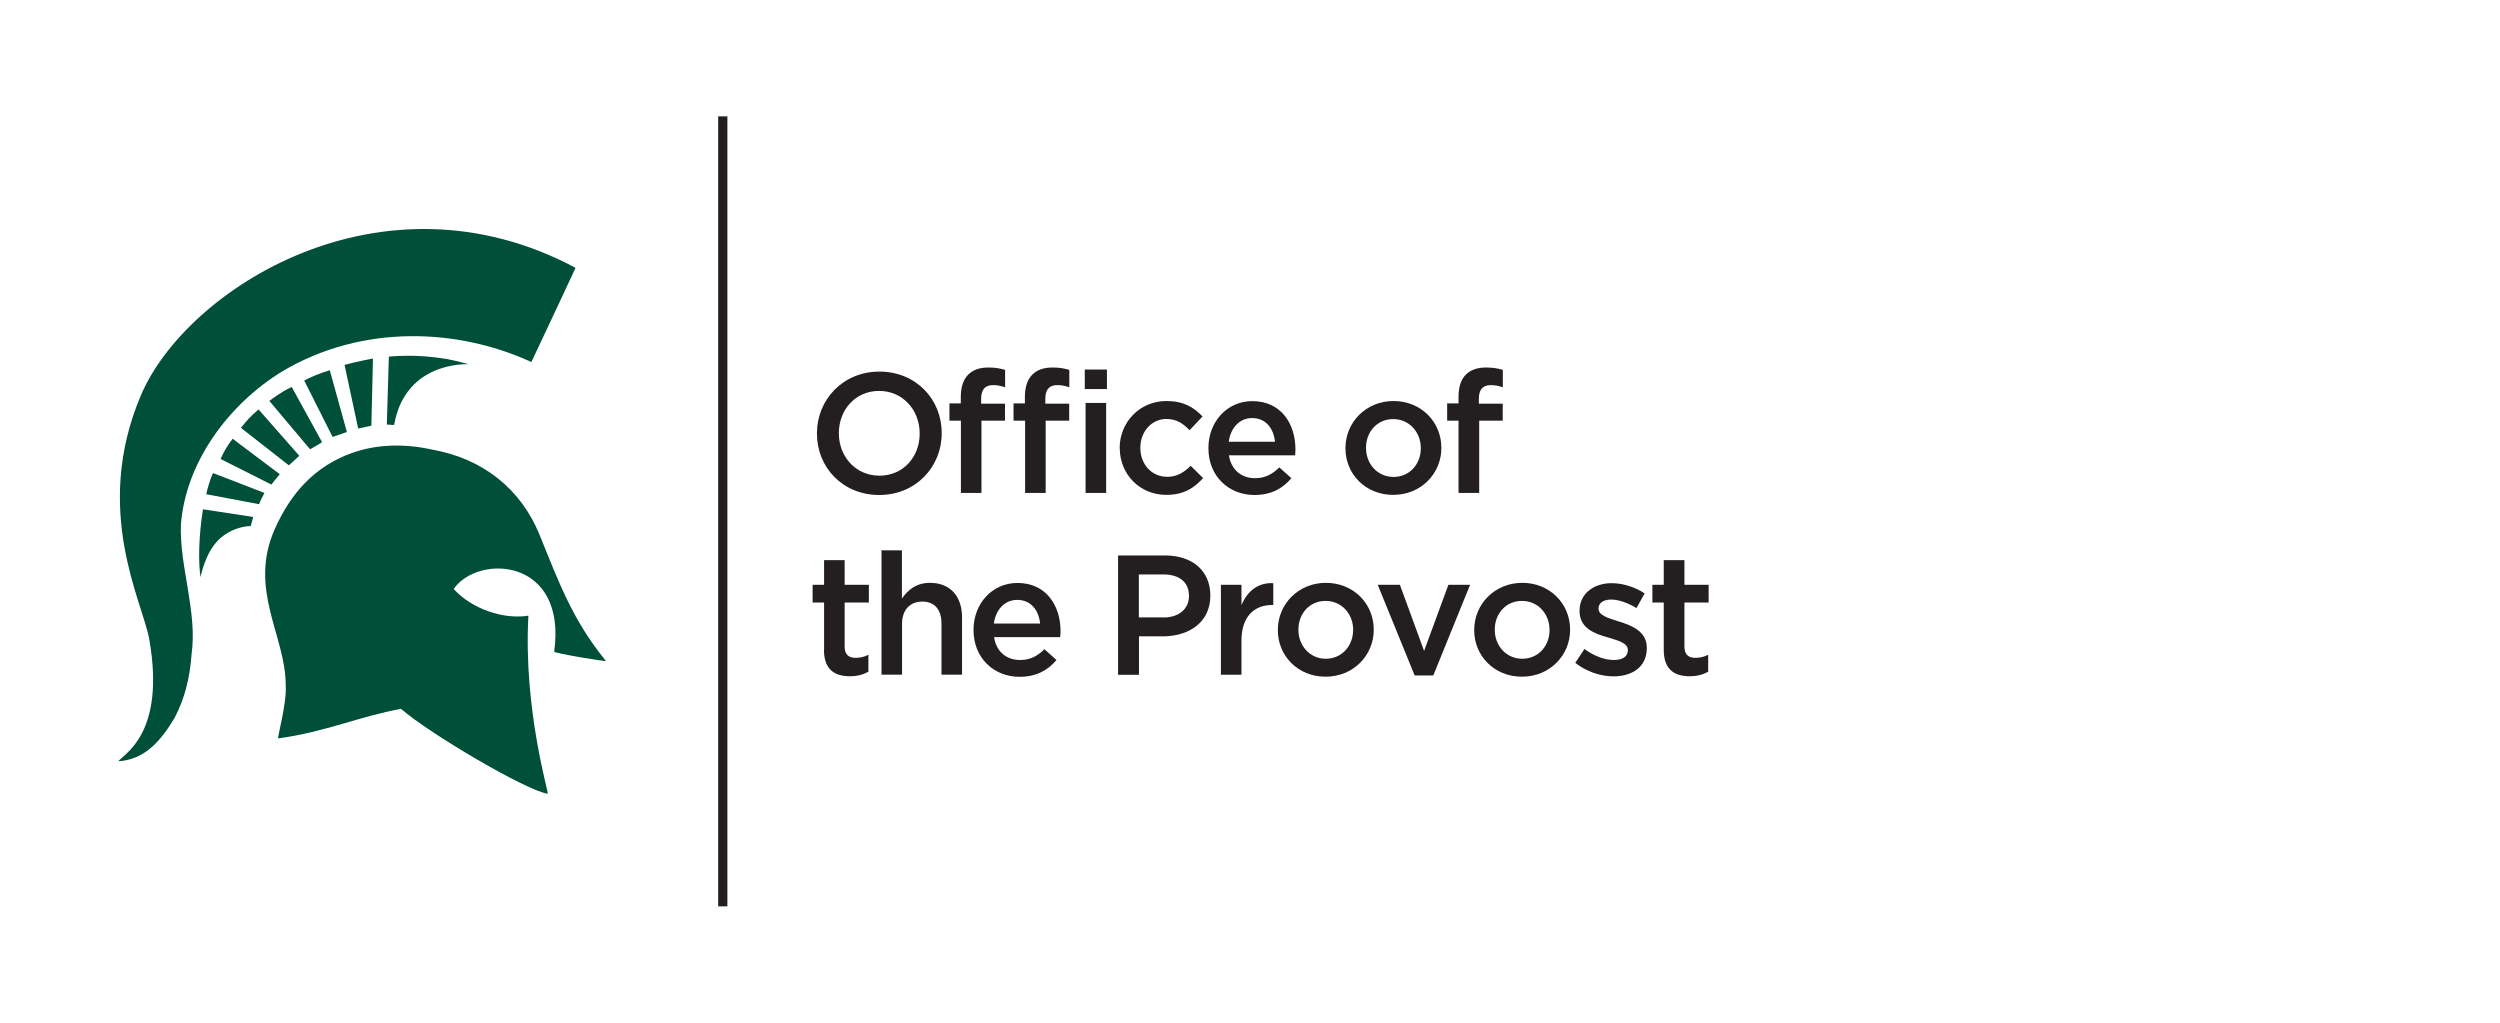 <?xml version="1.0" encoding="UTF-8"?><svg id="Layer_1" xmlns="http://www.w3.org/2000/svg" viewBox="0 0 220 90"><defs><style>.cls-1{fill:#004f39;}.cls-2{fill:#231f20;}</style></defs><rect class="cls-2" x="63.2" y="10.24" width=".81" height="69.52"/><path class="cls-1" d="m50.65,23.57s-2.58,5.54-3.89,8.29c-6.42-2.96-14.85-3.38-21.92.82-4.72,2.89-8.52,8.01-8.92,13.51-.13,3.67,1.46,7.69.94,11.36-.13,1.96-.59,3.92-1.5,5.63-1.18,1.97-2.59,3.67-4.95,3.81.52-.66,4.17-2.45,2.73-10.71-.56-3.27-5.06-11.38-.72-21.54,3.97-9.28,21.13-20.29,38.23-11.17"/><path class="cls-1" d="m30.98,39.86c2.22-.8,4.71-.82,7.07-.29,4.45.79,7.79,3.47,9.42,7.47,1.7,4.18,2.92,7.55,5.85,11.12.08.1-4.56-.68-4.55-.81,1.14-8.28-6.69-8.62-8.85-5.52,1.62,1.78,4.41,2.7,6.58,2.35-.46,8.23,1.83,15.68,1.7,15.67-1.87-.26-10.41-5.29-12.91-7.47-3.67.66-6.55,2.01-10.8,2.6-.13.02.78-3.14.65-4.71,0-4.32-3.31-8.38-.97-13.69,1.41-3.19,3.53-5.54,6.8-6.72"/><path class="cls-1" d="m34.05,37.36c.25,0,.63.06.63.03.08-.28.31-2.34,2.05-3.83,1.94-1.66,4.5-1.5,4.47-1.51-2.55-.78-5.17-.83-6.98-.67l-.18,5.99Z"/><path class="cls-1" d="m17.86,44.82c-.39,2.46-.41,4.75-.21,5.97,0,.01.37-2.09,1.57-3.27,1.04-1.03,2.37-1.24,2.84-1.22,0,0,.24-.81.21-.81l-4.4-.67Z"/><path class="cls-1" d="m22.8,44.37c.12-.33.28-.62.47-.99l-4.52-1.75c-.28.56-.5,1.41-.6,1.86l4.65.88Z"/><path class="cls-1" d="m23.88,42.64s.73-.92.74-.91l-4.15-3.12c-.43.55-.78,1.14-1.06,1.78l4.47,2.25Z"/><path class="cls-1" d="m25.42,40.95s.92-.84.92-.84l-3.59-4.08c-.81.7-1.06,1.02-1.55,1.62l4.22,3.3Z"/><path class="cls-1" d="m27.29,39.53s1.03-.57,1.05-.62l-2.67-4.86c-1.02.49-1.67,1.02-1.97,1.23l3.58,4.25Z"/><path class="cls-1" d="m29.27,38.45c1.27-.43,1.26-.45,1.26-.42l-1.51-5.45c-.84.24-1.99.74-2.25.91l2.5,4.96Z"/><path class="cls-1" d="m31.52,37.71s1.14-.24,1.16-.25l.14-5.91s-1.37.25-2.5.56l1.2,5.6Z"/><path class="cls-2" d="m71.89,38.16v-.03c0-2.95,2.28-5.43,5.5-5.43s5.48,2.44,5.48,5.4v.03c0,2.96-2.28,5.43-5.5,5.43s-5.48-2.44-5.48-5.4Zm9.04,0v-.03c0-2.04-1.48-3.73-3.57-3.73s-3.54,1.67-3.54,3.71v.03c0,2.04,1.48,3.72,3.57,3.72s3.54-1.65,3.54-3.69Z"/><path class="cls-2" d="m84.55,37.02h-1v-1.52h1v-.58c0-.87.23-1.53.65-1.95s1-.63,1.78-.63c.63,0,1.06.09,1.47.21v1.53c-.36-.12-.67-.19-1.06-.19-.69,0-1.05.38-1.05,1.2v.43h2.1v1.5h-2.07v6.36h-1.81v-6.36Zm5.64,0h-1v-1.52h1v-.58c0-.87.23-1.53.65-1.95s1-.63,1.79-.63c.63,0,1.06.09,1.47.21v1.53c-.36-.12-.67-.19-1.06-.19-.69,0-1.05.38-1.05,1.2v.43h2.1v1.5h-2.07v6.36h-1.81v-6.36Zm5.27-4.5h1.95v1.72h-1.95v-1.72Zm.07,2.94h1.81v7.92h-1.81v-7.92Z"/><path class="cls-2" d="m98.53,39.46v-.03c0-2.25,1.74-4.14,4.12-4.14,1.49,0,2.42.55,3.17,1.36l-1.14,1.21c-.55-.58-1.14-.99-2.04-.99-1.32,0-2.29,1.14-2.29,2.52v.03c0,1.41.97,2.54,2.37,2.54.85,0,1.48-.39,2.06-.97l1.09,1.08c-.78.87-1.69,1.48-3.24,1.48-2.35,0-4.09-1.84-4.09-4.09Z"/><path class="cls-2" d="m106.34,39.45v-.03c0-2.26,1.6-4.12,3.87-4.12,2.52,0,3.79,1.98,3.79,4.26,0,.17-.02.33-.03.51h-5.82c.19,1.29,1.11,2.01,2.28,2.01.88,0,1.52-.33,2.15-.95l1.06.95c-.75.9-1.79,1.48-3.24,1.48-2.29,0-4.06-1.67-4.06-4.11Zm5.86-.58c-.12-1.17-.81-2.08-2.01-2.08-1.11,0-1.89.85-2.06,2.08h4.06Z"/><path class="cls-2" d="m118.4,39.46v-.03c0-2.26,1.8-4.14,4.23-4.14s4.21,1.84,4.21,4.11v.03c0,2.25-1.8,4.12-4.24,4.12s-4.2-1.84-4.2-4.09Zm6.63,0v-.03c0-1.39-1-2.55-2.43-2.55s-2.39,1.14-2.39,2.52v.03c0,1.38,1,2.54,2.42,2.54s2.4-1.14,2.4-2.5Z"/><path class="cls-2" d="m128.35,37.02h-1v-1.52h1v-.58c0-.87.22-1.53.64-1.95.42-.42,1.01-.63,1.79-.63.63,0,1.07.09,1.47.21v1.53c-.36-.12-.67-.19-1.06-.19-.69,0-1.05.38-1.05,1.2v.43h2.1v1.5h-2.07v6.36h-1.82v-6.36Z"/><path class="cls-2" d="m72.52,57.19v-4.17h-1.01v-1.56h1.01v-2.17h1.81v2.17h2.13v1.56h-2.13v3.88c0,.71.36.99.97.99.41,0,.77-.09,1.12-.27v1.49c-.45.25-.94.4-1.63.4-1.33,0-2.28-.58-2.28-2.32Z"/><path class="cls-2" d="m77.56,48.43h1.81v4.24c.51-.73,1.24-1.38,2.47-1.38,1.79,0,2.82,1.2,2.82,3.03v5.05h-1.81v-4.5c0-1.23-.61-1.93-1.69-1.93s-1.78.73-1.78,1.96v4.47h-1.81v-10.95Z"/><path class="cls-2" d="m85.67,55.45v-.03c0-2.26,1.6-4.12,3.87-4.12,2.52,0,3.79,1.98,3.79,4.26,0,.17-.02.33-.03.51h-5.82c.19,1.29,1.11,2.01,2.28,2.01.88,0,1.52-.33,2.15-.95l1.06.95c-.75.9-1.79,1.48-3.24,1.48-2.29,0-4.06-1.67-4.06-4.11Zm5.86-.58c-.12-1.17-.81-2.08-2.01-2.08-1.11,0-1.89.85-2.06,2.08h4.06Z"/><path class="cls-2" d="m98.38,48.88h4.14c2.46,0,3.99,1.4,3.99,3.51v.03c0,2.36-1.89,3.58-4.2,3.58h-2.08v3.38h-1.84v-10.5Zm3.99,5.46c1.4,0,2.26-.78,2.26-1.88v-.03c0-1.23-.88-1.88-2.26-1.88h-2.15v3.78h2.15Z"/><path class="cls-2" d="m107.44,51.46h1.81v1.79c.49-1.18,1.41-2,2.8-1.93v1.92h-.1c-1.59,0-2.7,1.03-2.7,3.13v3.01h-1.81v-7.92Z"/><path class="cls-2" d="m112.45,55.46v-.03c0-2.26,1.8-4.14,4.23-4.14s4.21,1.84,4.21,4.11v.03c0,2.25-1.8,4.12-4.24,4.12s-4.2-1.84-4.2-4.09Zm6.63,0v-.03c0-1.39-1-2.55-2.43-2.55s-2.39,1.14-2.39,2.52v.03c0,1.38,1,2.54,2.41,2.54s2.4-1.14,2.4-2.5Z"/><path class="cls-2" d="m121.24,51.46h1.95l2.13,5.82,2.14-5.82h1.91l-3.24,7.98h-1.64l-3.25-7.98Z"/><path class="cls-2" d="m129.73,55.46v-.03c0-2.26,1.8-4.14,4.23-4.14s4.21,1.84,4.21,4.11v.03c0,2.25-1.8,4.12-4.24,4.12s-4.2-1.84-4.2-4.09Zm6.63,0v-.03c0-1.39-1-2.55-2.43-2.55s-2.39,1.14-2.39,2.52v.03c0,1.38,1,2.54,2.42,2.54s2.4-1.14,2.4-2.5Z"/><path class="cls-2" d="m138.62,58.34l.81-1.23c.87.64,1.79.97,2.59.97s1.23-.33,1.23-.85v-.03c0-.62-.84-.83-1.77-1.11-1.17-.33-2.48-.81-2.48-2.32v-.03c0-1.5,1.25-2.42,2.82-2.42.99,0,2.07.34,2.91.9l-.72,1.29c-.76-.46-1.58-.75-2.23-.75-.71,0-1.11.33-1.11.78v.03c0,.58.86.83,1.79,1.12,1.16.36,2.46.88,2.46,2.31v.03c0,1.67-1.29,2.49-2.94,2.49-1.12,0-2.37-.41-3.36-1.19Z"/><path class="cls-2" d="m146.41,57.19v-4.17h-1v-1.56h1v-2.17h1.82v2.17h2.13v1.56h-2.13v3.88c0,.71.36.99.97.99.41,0,.76-.09,1.12-.27v1.49c-.45.25-.95.4-1.63.4-1.33,0-2.28-.58-2.28-2.32Z"/></svg>